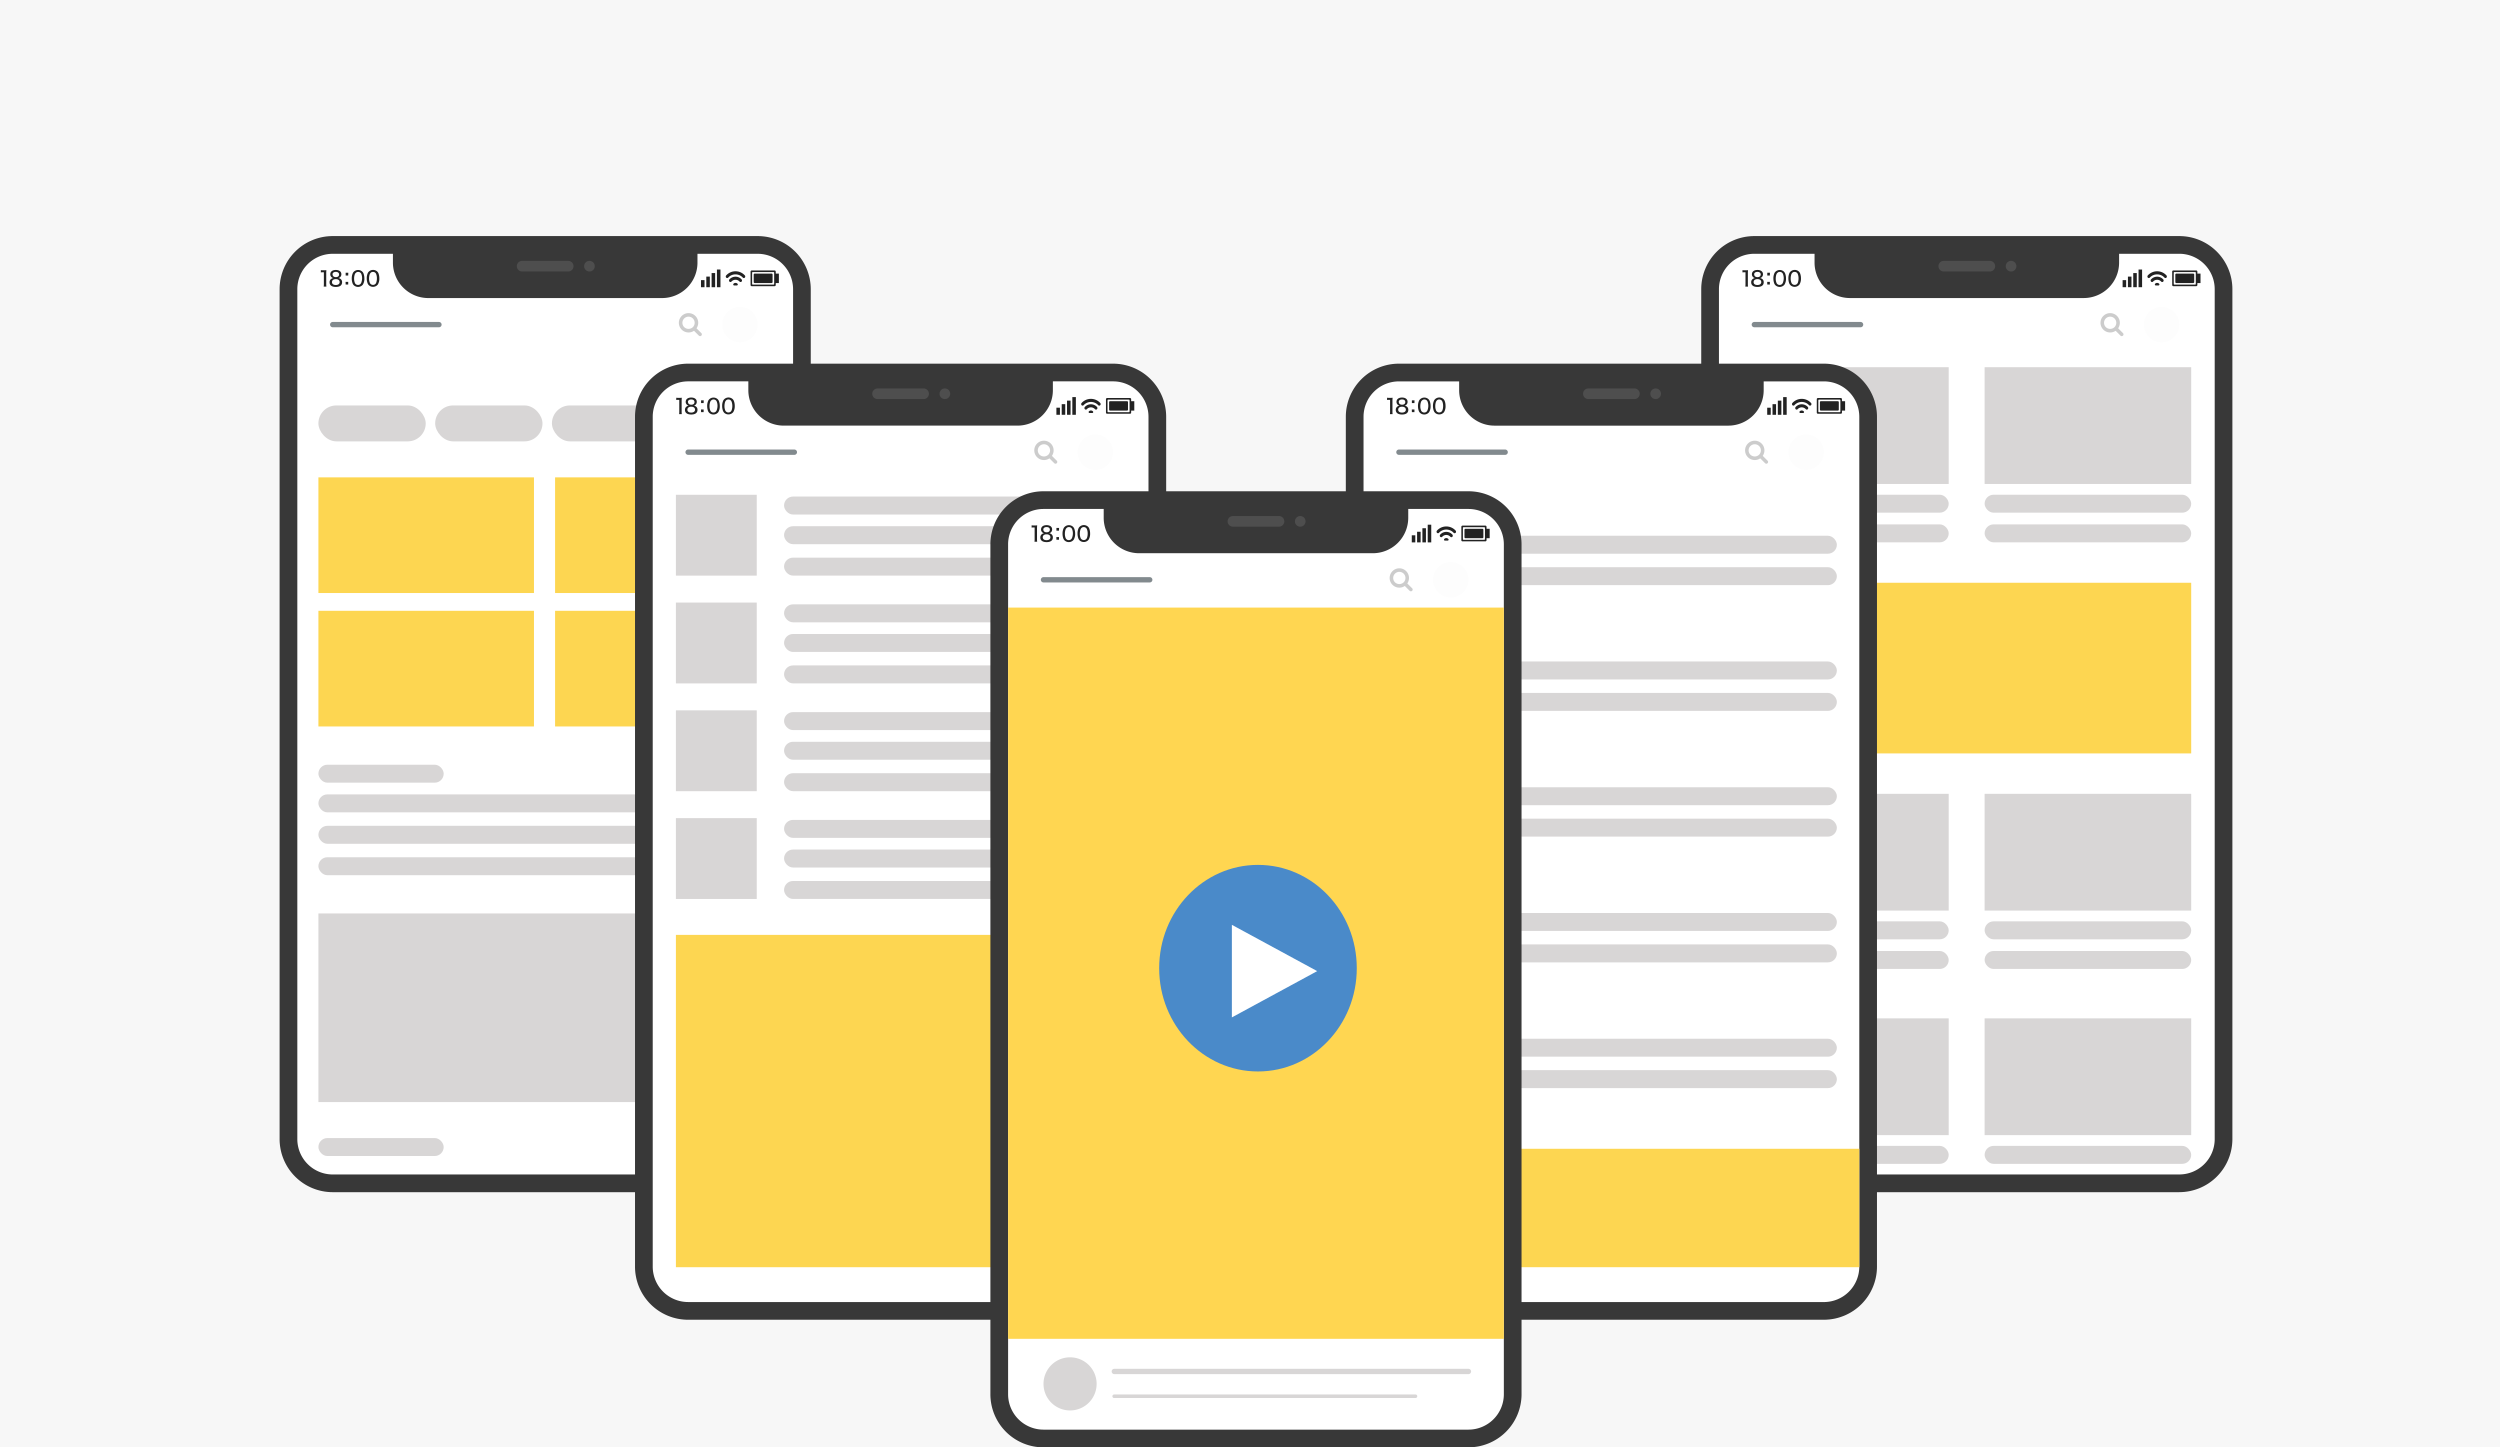 <svg xmlns="http://www.w3.org/2000/svg" width="152" height="88" viewBox="0 0 152 88">
  <g id="action_dsp-adnw-img" transform="translate(-485 -6340)">
    <rect id="長方形_620" data-name="長方形 620" width="152" height="88" transform="translate(485 6340)" fill="#f7f7f7"/>
    <g id="グループ_1413" data-name="グループ 1413" transform="translate(42 2324.503)">
      <g id="グループ_1374" data-name="グループ 1374" transform="translate(460 4029.851)">
        <g id="グループ_1368" data-name="グループ 1368" transform="translate(86.435 0)">
          <path id="パス_514" data-name="パス 514" d="M29.065,58.13H3.229A3.229,3.229,0,0,1,0,54.9V3.229A3.229,3.229,0,0,1,3.229,0H29.065a3.229,3.229,0,0,1,3.229,3.229V54.9a3.229,3.229,0,0,1-3.229,3.229" transform="translate(0 0)" fill="#383838"/>
          <path id="パス_515" data-name="パス 515" d="M138.737,14.323a.323.323,0,1,1-.323-.323.323.323,0,0,1,.323.323m-1.292,0h0a.323.323,0,0,0-.323-.323h-2.8a.323.323,0,1,0,0,.646h2.8a.323.323,0,0,0,.323-.323" transform="translate(-119.575 -12.493)" fill="#4e4e4e"/>
          <path id="パス_516" data-name="パス 516" d="M37.989,10h-3.66v.538a2.153,2.153,0,0,1-2.153,2.153H17.966a2.153,2.153,0,0,1-2.153-2.153V10h-3.66A2.153,2.153,0,0,0,10,12.153V63.824a2.153,2.153,0,0,0,2.153,2.153H37.989a2.153,2.153,0,0,0,2.153-2.153V12.153A2.153,2.153,0,0,0,37.989,10" transform="translate(-8.923 -8.924)" fill="#fff"/>
          <path id="パス_517" data-name="パス 517" d="M267.279,20.2h-1.028a.06.06,0,0,1-.06-.06v-.454a.06.06,0,0,1,.06-.06h1.028a.06.06,0,0,1,.06.06v.454a.06.06,0,0,1-.06.06m.443-.574V20.2h-.191v.12a.071.071,0,0,1-.071.071h-1.389a.071.071,0,0,1-.071-.071v-.815a.071.071,0,0,1,.071-.071h1.389a.071.071,0,0,1,.071.071v.12Zm-.287.629v-.683a.041.041,0,0,0-.041-.041h-1.258a.041.041,0,0,0-.041.041v.683a.041.041,0,0,0,.041.041h1.258a.041.041,0,0,0,.041-.041" transform="translate(-237.366 -17.345)" fill="#222"/>
          <path id="パス_518" data-name="パス 518" d="M252.715,20.641a.062.062,0,0,1,.012.064.055.055,0,0,1-.051.037h-.168a.055.055,0,0,1-.051-.037.062.062,0,0,1,.012-.064.169.169,0,0,1,.246,0m.444-.508a.763.763,0,0,0-1.134,0,.1.1,0,0,0,0,.132.083.083,0,0,0,.123,0,.6.6,0,0,1,.888,0,.083.083,0,0,0,.123,0,.1.1,0,0,0,0-.132m-.567.077a.5.5,0,0,0-.37.165.1.1,0,0,0,0,.132.084.084,0,0,0,.123,0,.332.332,0,0,1,.494,0,.083.083,0,0,0,.123,0,.1.1,0,0,0,0-.132.5.5,0,0,0-.37-.165" transform="translate(-224.873 -17.741)" fill="#222"/>
          <path id="パス_519" data-name="パス 519" d="M238.215,19.957H238v-.431h.215Zm.323-.646h-.215v.646h.215Zm.323-.215h-.215v.861h.215Zm.323-.215h-.215v1.076h.215Z" transform="translate(-212.38 -16.849)" fill="#222"/>
          <path id="パス_520" data-name="パス 520" d="M23.292,19.1a.6.6,0,0,0,.118.008h.1a.819.819,0,0,0,.119-.006,1.99,1.99,0,0,0-.01.211v.63a.969.969,0,0,0,.01.157h-.164a.971.971,0,0,0,.01-.157v-.713h-.063a.985.985,0,0,0-.122.008Zm1.2.538a.237.237,0,0,1,.091.2c0,.183-.136.284-.379.284s-.383-.1-.383-.283a.239.239,0,0,1,.108-.209.273.273,0,0,1,.12-.048.229.229,0,0,1-.115-.062.234.234,0,0,1-.069-.166c0-.162.13-.264.336-.264s.337.1.337.257a.228.228,0,0,1-.181.235.253.253,0,0,1,.134.058m-.523.188c0,.112.085.176.231.176s.235-.065.235-.176-.088-.181-.232-.181-.233.068-.233.181m.037-.467c0,.1.075.164.2.164s.194-.061.194-.162-.076-.157-.2-.157-.2.061-.2.156m.956.065H24.8V19.26h.161Zm-.161.388h.161v.161H24.8Zm.505.209a.342.342,0,0,1-.08-.123.852.852,0,0,1-.049-.293.76.76,0,0,1,.075-.348.371.371,0,0,1,.562-.071.328.328,0,0,1,.08.123.852.852,0,0,1,.05.294.671.671,0,0,1-.091.372.373.373,0,0,1-.545.046m.1-.746a.251.251,0,0,0-.054.1.779.779,0,0,0-.034.237.649.649,0,0,0,.057.285.2.2,0,0,0,.181.1.2.2,0,0,0,.146-.056.249.249,0,0,0,.058-.1A.779.779,0,0,0,25.8,19.6a.7.7,0,0,0-.052-.278.2.2,0,0,0-.188-.114.181.181,0,0,0-.148.065m.8.746a.342.342,0,0,1-.08-.123.849.849,0,0,1-.05-.293.759.759,0,0,1,.075-.348.371.371,0,0,1,.562-.071.329.329,0,0,1,.08.123.854.854,0,0,1,.049.294.672.672,0,0,1-.091.372.373.373,0,0,1-.545.046m.1-.746a.25.25,0,0,0-.055.1.783.783,0,0,0-.034.237.651.651,0,0,0,.057.285.214.214,0,0,0,.327.047.25.25,0,0,0,.058-.1A.779.779,0,0,0,26.7,19.6a.7.7,0,0,0-.052-.278.2.2,0,0,0-.188-.114.181.181,0,0,0-.148.065" transform="translate(-20.784 -17.03)" fill="#222"/>
          <rect id="長方形_278" data-name="長方形 278" width="30.581" transform="translate(0.847 29.815)" fill="#eee"/>
          <path id="パス_530" data-name="パス 530" d="M252.153,41.076A1.076,1.076,0,1,1,251.077,40a1.076,1.076,0,0,1,1.076,1.076" transform="translate(-223.088 -35.694)" fill="#fdfdfd"/>
          <path id="パス_531" data-name="パス 531" d="M226.641,45.321a.481.481,0,1,1,.68,0,.481.481,0,0,1-.68,0m.7.023.34.34" transform="translate(-202.118 -39.709)" fill="#fff"/>
          <path id="パス_532" data-name="パス 532" d="M226.795,44.9a.107.107,0,0,1-.076-.032l-.294-.294a.588.588,0,1,1,.152-.152l.294.294a.108.108,0,0,1-.076.184m-.967-.547a.382.382,0,0,0,.528,0,.373.373,0,1,0-.528,0" transform="translate(-201.229 -38.817)" fill="#ccc"/>
          <path id="パス_533" data-name="パス 533" d="M35.12,48.823H28.661a.161.161,0,1,1,0-.323H35.12a.161.161,0,1,1,0,.323" transform="translate(-25.432 -43.279)" fill="#828a8e"/>
          <rect id="長方形_290" data-name="長方形 290" width="27.496" height="42.675" transform="translate(2.359 8.161)" fill="none"/>
          <rect id="長方形_294" data-name="長方形 294" width="27.304" height="10.376" transform="translate(2.486 21.078)" fill="#fdd651"/>
          <rect id="長方形_292" data-name="長方形 292" width="12.56" height="1.092" rx="0.546" transform="translate(2.486 15.725)" fill="#d8d6d6"/>
          <rect id="長方形_931" data-name="長方形 931" width="12.56" height="1.092" rx="0.546" transform="translate(2.486 17.528)" fill="#d8d6d6"/>
          <rect id="長方形_929" data-name="長方形 929" width="12.56" height="7.099" transform="translate(2.486 7.972)" fill="#d8d6d6"/>
          <rect id="長方形_934" data-name="長方形 934" width="12.56" height="1.092" rx="0.546" transform="translate(17.23 15.725)" fill="#d8d6d6"/>
          <rect id="長方形_933" data-name="長方形 933" width="12.56" height="1.092" rx="0.546" transform="translate(17.23 17.528)" fill="#d8d6d6"/>
          <rect id="長方形_932" data-name="長方形 932" width="12.56" height="7.099" transform="translate(17.23 7.972)" fill="#d8d6d6"/>
          <g id="グループ_1363" data-name="グループ 1363" transform="translate(2.486 33.911)">
            <rect id="長方形_292-2" data-name="長方形 292" width="12.56" height="1.092" rx="0.546" transform="translate(0 7.753)" fill="#d8d6d6"/>
            <rect id="長方形_931-2" data-name="長方形 931" width="12.56" height="1.092" rx="0.546" transform="translate(0 9.556)" fill="#d8d6d6"/>
            <rect id="長方形_929-2" data-name="長方形 929" width="12.56" height="7.099" transform="translate(0 0)" fill="#d8d6d6"/>
          </g>
          <g id="グループ_1362" data-name="グループ 1362" transform="translate(17.23 33.911)">
            <rect id="長方形_934-2" data-name="長方形 934" width="12.56" height="1.092" rx="0.546" transform="translate(0 7.753)" fill="#d8d6d6"/>
            <rect id="長方形_933-2" data-name="長方形 933" width="12.56" height="1.092" rx="0.546" transform="translate(0 9.556)" fill="#d8d6d6"/>
            <rect id="長方形_932-2" data-name="長方形 932" width="12.56" height="7.099" transform="translate(0 0)" fill="#d8d6d6"/>
          </g>
          <g id="グループ_1363-2" data-name="グループ 1363" transform="translate(2.486 47.563)">
            <rect id="長方形_292-3" data-name="長方形 292" width="12.56" height="1.092" rx="0.546" transform="translate(0 7.753)" fill="#d8d6d6"/>
            <rect id="長方形_929-3" data-name="長方形 929" width="12.56" height="7.099" transform="translate(0 0)" fill="#d8d6d6"/>
          </g>
          <g id="グループ_1362-2" data-name="グループ 1362" transform="translate(17.23 47.563)">
            <rect id="長方形_934-3" data-name="長方形 934" width="12.56" height="1.092" rx="0.546" transform="translate(0 7.753)" fill="#d8d6d6"/>
            <rect id="長方形_932-3" data-name="長方形 932" width="12.56" height="7.099" transform="translate(0 0)" fill="#d8d6d6"/>
          </g>
        </g>
        <g id="グループ_1370" data-name="グループ 1370" transform="translate(0 0)">
          <path id="パス_514-2" data-name="パス 514" d="M29.065,58.13H3.229A3.229,3.229,0,0,1,0,54.9V3.229A3.229,3.229,0,0,1,3.229,0H29.065a3.229,3.229,0,0,1,3.229,3.229V54.9a3.229,3.229,0,0,1-3.229,3.229" transform="translate(0)" fill="#383838"/>
          <path id="パス_515-2" data-name="パス 515" d="M138.737,14.323a.323.323,0,1,1-.323-.323.323.323,0,0,1,.323.323m-1.292,0h0a.323.323,0,0,0-.323-.323h-2.8a.323.323,0,1,0,0,.646h2.8a.323.323,0,0,0,.323-.323" transform="translate(-119.575 -12.493)" fill="#4e4e4e"/>
          <path id="パス_516-2" data-name="パス 516" d="M37.989,10h-3.66v.538a2.153,2.153,0,0,1-2.153,2.153H17.966a2.153,2.153,0,0,1-2.153-2.153V10h-3.66A2.153,2.153,0,0,0,10,12.153V63.824a2.153,2.153,0,0,0,2.153,2.153H37.989a2.153,2.153,0,0,0,2.153-2.153V12.153A2.153,2.153,0,0,0,37.989,10" transform="translate(-8.923 -8.923)" fill="#fff"/>
          <path id="パス_517-2" data-name="パス 517" d="M267.279,20.2h-1.028a.06.06,0,0,1-.06-.06v-.454a.06.06,0,0,1,.06-.06h1.028a.06.06,0,0,1,.06.06v.454a.06.06,0,0,1-.06.06m.443-.574V20.2h-.191v.12a.071.071,0,0,1-.071.071h-1.389a.071.071,0,0,1-.071-.071v-.815a.071.071,0,0,1,.071-.071h1.389a.071.071,0,0,1,.071.071v.12Zm-.287.629v-.683a.041.041,0,0,0-.041-.041h-1.258a.041.041,0,0,0-.041.041v.683a.041.041,0,0,0,.041.041h1.258a.041.041,0,0,0,.041-.041" transform="translate(-237.366 -17.345)" fill="#222"/>
          <path id="パス_518-2" data-name="パス 518" d="M252.715,20.641a.062.062,0,0,1,.012.064.055.055,0,0,1-.051.037h-.168a.055.055,0,0,1-.051-.037.062.062,0,0,1,.012-.064.169.169,0,0,1,.246,0m.444-.508a.763.763,0,0,0-1.134,0,.1.1,0,0,0,0,.132.083.083,0,0,0,.123,0,.6.6,0,0,1,.888,0,.083.083,0,0,0,.123,0,.1.1,0,0,0,0-.132m-.567.077a.5.5,0,0,0-.37.165.1.1,0,0,0,0,.132.084.084,0,0,0,.123,0,.332.332,0,0,1,.494,0,.083.083,0,0,0,.123,0,.1.1,0,0,0,0-.132.5.5,0,0,0-.37-.165" transform="translate(-224.873 -17.741)" fill="#222"/>
          <path id="パス_519-2" data-name="パス 519" d="M238.215,19.957H238v-.431h.215Zm.323-.646h-.215v.646h.215Zm.323-.215h-.215v.861h.215Zm.323-.215h-.215v1.076h.215Z" transform="translate(-212.38 -16.848)" fill="#222"/>
          <path id="パス_520-2" data-name="パス 520" d="M23.292,19.1a.6.6,0,0,0,.118.008h.1a.819.819,0,0,0,.119-.006,1.99,1.99,0,0,0-.01.211v.63a.969.969,0,0,0,.01.157h-.164a.971.971,0,0,0,.01-.157v-.713h-.063a.985.985,0,0,0-.122.008Zm1.2.538a.237.237,0,0,1,.091.2c0,.183-.136.284-.379.284s-.383-.1-.383-.283a.239.239,0,0,1,.108-.209.273.273,0,0,1,.12-.048.229.229,0,0,1-.115-.062.234.234,0,0,1-.069-.166c0-.162.13-.264.336-.264s.337.1.337.257a.228.228,0,0,1-.181.235.253.253,0,0,1,.134.058m-.523.188c0,.112.085.176.231.176s.235-.065.235-.176-.088-.181-.232-.181-.233.068-.233.181m.037-.467c0,.1.075.164.2.164s.194-.061.194-.162-.076-.157-.2-.157-.2.061-.2.156m.956.065H24.8V19.26h.161Zm-.161.388h.161v.161H24.8Zm.505.209a.342.342,0,0,1-.08-.123.852.852,0,0,1-.049-.293.76.76,0,0,1,.075-.348.371.371,0,0,1,.562-.071.328.328,0,0,1,.08.123.852.852,0,0,1,.05.294.671.671,0,0,1-.091.372.373.373,0,0,1-.545.046m.1-.746a.251.251,0,0,0-.054.1.779.779,0,0,0-.034.237.649.649,0,0,0,.057.285.2.2,0,0,0,.181.1.2.2,0,0,0,.146-.056.249.249,0,0,0,.058-.1A.779.779,0,0,0,25.8,19.6a.7.7,0,0,0-.052-.278.2.2,0,0,0-.188-.114.181.181,0,0,0-.148.065m.8.746a.342.342,0,0,1-.08-.123.849.849,0,0,1-.05-.293.759.759,0,0,1,.075-.348.371.371,0,0,1,.562-.071.329.329,0,0,1,.08.123.854.854,0,0,1,.049.294.672.672,0,0,1-.091.372.373.373,0,0,1-.545.046m.1-.746a.25.25,0,0,0-.055.1.783.783,0,0,0-.034.237.651.651,0,0,0,.057.285.214.214,0,0,0,.327.047.25.25,0,0,0,.058-.1A.779.779,0,0,0,26.7,19.6a.7.7,0,0,0-.052-.278.2.2,0,0,0-.188-.114.181.181,0,0,0-.148.065" transform="translate(-20.784 -17.03)" fill="#222"/>
          <rect id="長方形_278-2" data-name="長方形 278" width="30.581" transform="translate(0.847 29.815)" fill="#eee"/>
          <path id="パス_530-2" data-name="パス 530" d="M252.153,41.076A1.076,1.076,0,1,1,251.077,40a1.076,1.076,0,0,1,1.076,1.076" transform="translate(-223.088 -35.694)" fill="#fdfdfd"/>
          <path id="パス_531-2" data-name="パス 531" d="M226.641,45.321a.481.481,0,1,1,.68,0,.481.481,0,0,1-.68,0m.7.023.34.34" transform="translate(-202.118 -39.71)" fill="#fff"/>
          <path id="パス_532-2" data-name="パス 532" d="M226.795,44.9a.107.107,0,0,1-.076-.032l-.294-.294a.588.588,0,1,1,.152-.152l.294.294a.108.108,0,0,1-.076.184m-.967-.547a.382.382,0,0,0,.528,0,.373.373,0,1,0-.528,0" transform="translate(-201.229 -38.817)" fill="#ccc"/>
          <path id="パス_533-2" data-name="パス 533" d="M35.12,48.823H28.661a.161.161,0,1,1,0-.323H35.12a.161.161,0,1,1,0,.323" transform="translate(-25.432 -43.279)" fill="#828a8e"/>
          <g id="グループ_1369" data-name="グループ 1369" transform="translate(2.359 32.141)">
            <rect id="長方形_292-4" data-name="長方形 292" width="7.617" height="1.092" rx="0.546" fill="#d8d6d6"/>
            <rect id="長方形_930" data-name="長方形 930" width="27.496" height="1.092" rx="0.546" transform="translate(0 3.715)" fill="#d8d6d6"/>
            <rect id="長方形_936" data-name="長方形 936" width="27.496" height="1.092" rx="0.546" transform="translate(0 5.626)" fill="#d8d6d6"/>
            <rect id="長方形_931-3" data-name="長方形 931" width="27.496" height="1.092" rx="0.546" transform="translate(0 1.804)" fill="#d8d6d6"/>
          </g>
          <g id="グループ_1373" data-name="グループ 1373" transform="translate(2.359 54.84)">
            <rect id="長方形_292-5" data-name="長方形 292" width="7.617" height="1.092" rx="0.546" transform="translate(0 0)" fill="#d8d6d6"/>
          </g>
          <g id="グループ_1371" data-name="グループ 1371" transform="translate(2.359 14.67)">
            <rect id="長方形_939" data-name="長方形 939" width="13.106" height="7.032" transform="translate(0 0)" fill="#fdd651"/>
            <rect id="長方形_940" data-name="長方形 940" width="13.106" height="7.032" transform="translate(14.39 0)" fill="#fdd651"/>
          </g>
          <g id="グループ_1371-2" data-name="グループ 1371" transform="translate(2.359 22.783)">
            <rect id="長方形_939-2" data-name="長方形 939" width="13.106" height="7.032" transform="translate(0 0)" fill="#fdd651"/>
            <rect id="長方形_940-2" data-name="長方形 940" width="13.106" height="7.032" transform="translate(14.39 0)" fill="#fdd651"/>
          </g>
          <g id="グループ_1372" data-name="グループ 1372" transform="translate(2.359 10.297)">
            <rect id="長方形_941" data-name="長方形 941" width="6.525" height="2.184" rx="1.092" fill="#d8d6d6"/>
            <rect id="長方形_941-2" data-name="長方形 941" width="6.525" height="2.184" rx="1.092" transform="translate(7.099)" fill="#d8d6d6"/>
            <rect id="長方形_941-3" data-name="長方形 941" width="6.525" height="2.184" rx="1.092" transform="translate(14.198)" fill="#d8d6d6"/>
            <rect id="長方形_941-4" data-name="長方形 941" width="6.525" height="2.184" rx="1.092" transform="translate(21.297)" fill="#d8d6d6"/>
          </g>
          <rect id="長方形_942" data-name="長方形 942" width="27.496" height="11.468" transform="translate(2.359 41.184)" fill="#d8d6d6"/>
        </g>
        <g id="グループ_1366" data-name="グループ 1366" transform="translate(21.609 7.757)">
          <path id="パス_514-3" data-name="パス 514" d="M29.065,58.13H3.229A3.229,3.229,0,0,1,0,54.9V3.229A3.229,3.229,0,0,1,3.229,0H29.065a3.229,3.229,0,0,1,3.229,3.229V54.9a3.229,3.229,0,0,1-3.229,3.229" transform="translate(0 0)" fill="#383838"/>
          <path id="パス_515-3" data-name="パス 515" d="M138.737,14.323a.323.323,0,1,1-.323-.323.323.323,0,0,1,.323.323m-1.292,0h0a.323.323,0,0,0-.323-.323h-2.8a.323.323,0,1,0,0,.646h2.8a.323.323,0,0,0,.323-.323" transform="translate(-119.575 -12.493)" fill="#4e4e4e"/>
          <path id="パス_516-3" data-name="パス 516" d="M37.989,10h-3.66v.538a2.153,2.153,0,0,1-2.153,2.153H17.966a2.153,2.153,0,0,1-2.153-2.153V10h-3.66A2.153,2.153,0,0,0,10,12.153V63.824a2.153,2.153,0,0,0,2.153,2.153H37.989a2.153,2.153,0,0,0,2.153-2.153V12.153A2.153,2.153,0,0,0,37.989,10" transform="translate(-8.923 -8.924)" fill="#fff"/>
          <path id="パス_517-3" data-name="パス 517" d="M267.279,20.2h-1.028a.06.06,0,0,1-.06-.06v-.454a.06.06,0,0,1,.06-.06h1.028a.06.06,0,0,1,.06.06v.454a.06.06,0,0,1-.06.06m.443-.574V20.2h-.191v.12a.071.071,0,0,1-.071.071h-1.389a.071.071,0,0,1-.071-.071v-.815a.071.071,0,0,1,.071-.071h1.389a.071.071,0,0,1,.071.071v.12Zm-.287.629v-.683a.041.041,0,0,0-.041-.041h-1.258a.041.041,0,0,0-.041.041v.683a.041.041,0,0,0,.041.041h1.258a.041.041,0,0,0,.041-.041" transform="translate(-237.366 -17.345)" fill="#222"/>
          <path id="パス_518-3" data-name="パス 518" d="M252.715,20.641a.062.062,0,0,1,.012.064.055.055,0,0,1-.051.037h-.168a.055.055,0,0,1-.051-.037.062.062,0,0,1,.012-.064.169.169,0,0,1,.246,0m.444-.508a.763.763,0,0,0-1.134,0,.1.1,0,0,0,0,.132.083.083,0,0,0,.123,0,.6.6,0,0,1,.888,0,.083.083,0,0,0,.123,0,.1.1,0,0,0,0-.132m-.567.077a.5.5,0,0,0-.37.165.1.1,0,0,0,0,.132.084.084,0,0,0,.123,0,.332.332,0,0,1,.494,0,.083.083,0,0,0,.123,0,.1.1,0,0,0,0-.132.5.5,0,0,0-.37-.165" transform="translate(-224.873 -17.741)" fill="#222"/>
          <path id="パス_519-3" data-name="パス 519" d="M238.215,19.957H238v-.431h.215Zm.323-.646h-.215v.646h.215Zm.323-.215h-.215v.861h.215Zm.323-.215h-.215v1.076h.215Z" transform="translate(-212.38 -16.849)" fill="#222"/>
          <path id="パス_520-3" data-name="パス 520" d="M23.292,19.1a.6.6,0,0,0,.118.008h.1a.819.819,0,0,0,.119-.006,1.99,1.99,0,0,0-.01.211v.63a.969.969,0,0,0,.01.157h-.164a.971.971,0,0,0,.01-.157v-.713h-.063a.985.985,0,0,0-.122.008Zm1.2.538a.237.237,0,0,1,.091.2c0,.183-.136.284-.379.284s-.383-.1-.383-.283a.239.239,0,0,1,.108-.209.273.273,0,0,1,.12-.048.229.229,0,0,1-.115-.062.234.234,0,0,1-.069-.166c0-.162.13-.264.336-.264s.337.1.337.257a.228.228,0,0,1-.181.235.253.253,0,0,1,.134.058m-.523.188c0,.112.085.176.231.176s.235-.065.235-.176-.088-.181-.232-.181-.233.068-.233.181m.037-.467c0,.1.075.164.2.164s.194-.061.194-.162-.076-.157-.2-.157-.2.061-.2.156m.956.065H24.8V19.26h.161Zm-.161.388h.161v.161H24.8Zm.505.209a.342.342,0,0,1-.08-.123.852.852,0,0,1-.049-.293.76.76,0,0,1,.075-.348.371.371,0,0,1,.562-.071.328.328,0,0,1,.08.123.852.852,0,0,1,.05.294.671.671,0,0,1-.091.372.373.373,0,0,1-.545.046m.1-.746a.251.251,0,0,0-.054.1.779.779,0,0,0-.034.237.649.649,0,0,0,.057.285.2.2,0,0,0,.181.1.2.2,0,0,0,.146-.056.249.249,0,0,0,.058-.1A.779.779,0,0,0,25.8,19.6a.7.7,0,0,0-.052-.278.2.2,0,0,0-.188-.114.181.181,0,0,0-.148.065m.8.746a.342.342,0,0,1-.08-.123.849.849,0,0,1-.05-.293.759.759,0,0,1,.075-.348.371.371,0,0,1,.562-.071.329.329,0,0,1,.08.123.854.854,0,0,1,.049.294.672.672,0,0,1-.091.372.373.373,0,0,1-.545.046m.1-.746a.25.25,0,0,0-.055.1.783.783,0,0,0-.034.237.651.651,0,0,0,.057.285.214.214,0,0,0,.327.047.25.25,0,0,0,.058-.1A.779.779,0,0,0,26.7,19.6a.7.7,0,0,0-.052-.278.2.2,0,0,0-.188-.114.181.181,0,0,0-.148.065" transform="translate(-20.784 -17.03)" fill="#222"/>
          <rect id="長方形_278-3" data-name="長方形 278" width="30.581" transform="translate(0.847 29.815)" fill="#eee"/>
          <path id="パス_530-3" data-name="パス 530" d="M252.153,41.076A1.076,1.076,0,1,1,251.077,40a1.076,1.076,0,0,1,1.076,1.076" transform="translate(-223.088 -35.694)" fill="#fdfdfd"/>
          <path id="パス_531-3" data-name="パス 531" d="M226.641,45.321a.481.481,0,1,1,.68,0,.481.481,0,0,1-.68,0m.7.023.34.34" transform="translate(-202.118 -39.709)" fill="#fff"/>
          <path id="パス_532-3" data-name="パス 532" d="M226.795,44.9a.107.107,0,0,1-.076-.032l-.294-.294a.588.588,0,1,1,.152-.152l.294.294a.108.108,0,0,1-.076.184m-.967-.547a.382.382,0,0,0,.528,0,.373.373,0,1,0-.528,0" transform="translate(-201.229 -38.817)" fill="#ccc"/>
          <path id="パス_533-3" data-name="パス 533" d="M35.12,48.823H28.661a.161.161,0,1,1,0-.323H35.12a.161.161,0,1,1,0,.323" transform="translate(-25.432 -43.279)" fill="#828a8e"/>
          <rect id="長方形_290-2" data-name="長方形 290" width="27.496" height="42.675" transform="translate(2.359 8.161)" fill="none"/>
          <rect id="長方形_294-2" data-name="長方形 294" width="27.304" height="20.205" transform="translate(2.486 34.73)" fill="#fdd651"/>
          <rect id="長方形_292-6" data-name="長方形 292" width="20.723" height="1.092" rx="0.546" transform="translate(9.061 8.08)" fill="#d8d6d6"/>
          <rect id="長方形_930-2" data-name="長方形 930" width="20.723" height="1.092" rx="0.546" transform="translate(9.061 11.794)" fill="#d8d6d6"/>
          <rect id="長方形_931-4" data-name="長方形 931" width="20.723" height="1.092" rx="0.546" transform="translate(9.061 9.883)" fill="#d8d6d6"/>
          <rect id="長方形_929-4" data-name="長方形 929" width="4.915" height="4.915" transform="translate(2.486 7.972)" fill="#d8d6d6"/>
          <rect id="長方形_292-7" data-name="長方形 292" width="20.723" height="1.092" rx="0.546" transform="translate(9.061 14.633)" fill="#d8d6d6"/>
          <rect id="長方形_930-3" data-name="長方形 930" width="20.723" height="1.092" rx="0.546" transform="translate(9.061 18.347)" fill="#d8d6d6"/>
          <rect id="長方形_931-5" data-name="長方形 931" width="20.723" height="1.092" rx="0.546" transform="translate(9.061 16.436)" fill="#d8d6d6"/>
          <rect id="長方形_929-5" data-name="長方形 929" width="4.915" height="4.915" transform="translate(2.486 14.525)" fill="#d8d6d6"/>
          <rect id="長方形_292-8" data-name="長方形 292" width="20.723" height="1.092" rx="0.546" transform="translate(9.061 21.186)" fill="#d8d6d6"/>
          <rect id="長方形_930-4" data-name="長方形 930" width="20.723" height="1.092" rx="0.546" transform="translate(9.061 24.9)" fill="#d8d6d6"/>
          <rect id="長方形_931-6" data-name="長方形 931" width="20.723" height="1.092" rx="0.546" transform="translate(9.061 22.989)" fill="#d8d6d6"/>
          <rect id="長方形_929-6" data-name="長方形 929" width="4.915" height="4.915" transform="translate(2.486 21.078)" fill="#d8d6d6"/>
          <rect id="長方形_292-9" data-name="長方形 292" width="20.723" height="1.092" rx="0.546" transform="translate(9.061 27.739)" fill="#d8d6d6"/>
          <rect id="長方形_930-5" data-name="長方形 930" width="20.723" height="1.092" rx="0.546" transform="translate(9.061 31.453)" fill="#d8d6d6"/>
          <rect id="長方形_931-7" data-name="長方形 931" width="20.723" height="1.092" rx="0.546" transform="translate(9.061 29.542)" fill="#d8d6d6"/>
          <rect id="長方形_929-7" data-name="長方形 929" width="4.915" height="4.915" transform="translate(2.486 27.631)" fill="#d8d6d6"/>
        </g>
        <g id="グループ_395" data-name="グループ 395" transform="translate(64.826 7.757)">
          <path id="パス_514-4" data-name="パス 514" d="M29.065,58.13H3.229A3.229,3.229,0,0,1,0,54.9V3.229A3.229,3.229,0,0,1,3.229,0H29.065a3.229,3.229,0,0,1,3.229,3.229V54.9a3.229,3.229,0,0,1-3.229,3.229" transform="translate(0 0)" fill="#383838"/>
          <path id="パス_515-4" data-name="パス 515" d="M138.737,14.323a.323.323,0,1,1-.323-.323.323.323,0,0,1,.323.323m-1.292,0h0a.323.323,0,0,0-.323-.323h-2.8a.323.323,0,1,0,0,.646h2.8a.323.323,0,0,0,.323-.323" transform="translate(-119.575 -12.493)" fill="#4e4e4e"/>
          <path id="パス_516-4" data-name="パス 516" d="M37.989,10h-3.66v.538a2.153,2.153,0,0,1-2.153,2.153H17.966a2.153,2.153,0,0,1-2.153-2.153V10h-3.66A2.153,2.153,0,0,0,10,12.153V63.824a2.153,2.153,0,0,0,2.153,2.153H37.989a2.153,2.153,0,0,0,2.153-2.153V12.153A2.153,2.153,0,0,0,37.989,10" transform="translate(-8.923 -8.923)" fill="#fff"/>
          <path id="パス_517-4" data-name="パス 517" d="M267.279,20.2h-1.028a.06.06,0,0,1-.06-.06v-.454a.06.06,0,0,1,.06-.06h1.028a.06.06,0,0,1,.06.06v.454a.06.06,0,0,1-.06.06m.443-.574V20.2h-.191v.12a.071.071,0,0,1-.071.071h-1.389a.071.071,0,0,1-.071-.071v-.815a.071.071,0,0,1,.071-.071h1.389a.071.071,0,0,1,.071.071v.12Zm-.287.629v-.683a.041.041,0,0,0-.041-.041h-1.258a.041.041,0,0,0-.041.041v.683a.041.041,0,0,0,.041.041h1.258a.041.041,0,0,0,.041-.041" transform="translate(-237.366 -17.345)" fill="#222"/>
          <path id="パス_518-4" data-name="パス 518" d="M252.715,20.641a.062.062,0,0,1,.012.064.055.055,0,0,1-.051.037h-.168a.055.055,0,0,1-.051-.037.062.062,0,0,1,.012-.064.169.169,0,0,1,.246,0m.444-.508a.763.763,0,0,0-1.134,0,.1.1,0,0,0,0,.132.083.083,0,0,0,.123,0,.6.6,0,0,1,.888,0,.083.083,0,0,0,.123,0,.1.1,0,0,0,0-.132m-.567.077a.5.5,0,0,0-.37.165.1.1,0,0,0,0,.132.084.084,0,0,0,.123,0,.332.332,0,0,1,.494,0,.083.083,0,0,0,.123,0,.1.1,0,0,0,0-.132.5.5,0,0,0-.37-.165" transform="translate(-224.873 -17.741)" fill="#222"/>
          <path id="パス_519-4" data-name="パス 519" d="M238.215,19.957H238v-.431h.215Zm.323-.646h-.215v.646h.215Zm.323-.215h-.215v.861h.215Zm.323-.215h-.215v1.076h.215Z" transform="translate(-212.38 -16.848)" fill="#222"/>
          <path id="パス_520-4" data-name="パス 520" d="M23.292,19.1a.6.6,0,0,0,.118.008h.1a.819.819,0,0,0,.119-.006,1.99,1.99,0,0,0-.01.211v.63a.969.969,0,0,0,.01.157h-.164a.971.971,0,0,0,.01-.157v-.713h-.063a.985.985,0,0,0-.122.008Zm1.2.538a.237.237,0,0,1,.091.2c0,.183-.136.284-.379.284s-.383-.1-.383-.283a.239.239,0,0,1,.108-.209.273.273,0,0,1,.12-.048.229.229,0,0,1-.115-.062.234.234,0,0,1-.069-.166c0-.162.13-.264.336-.264s.337.1.337.257a.228.228,0,0,1-.181.235.253.253,0,0,1,.134.058m-.523.188c0,.112.085.176.231.176s.235-.065.235-.176-.088-.181-.232-.181-.233.068-.233.181m.037-.467c0,.1.075.164.2.164s.194-.061.194-.162-.076-.157-.2-.157-.2.061-.2.156m.956.065H24.8V19.26h.161Zm-.161.388h.161v.161H24.8Zm.505.209a.342.342,0,0,1-.08-.123.852.852,0,0,1-.049-.293.76.76,0,0,1,.075-.348.371.371,0,0,1,.562-.071.328.328,0,0,1,.08.123.852.852,0,0,1,.05.294.671.671,0,0,1-.091.372.373.373,0,0,1-.545.046m.1-.746a.251.251,0,0,0-.054.1.779.779,0,0,0-.034.237.649.649,0,0,0,.057.285.2.2,0,0,0,.181.1.2.2,0,0,0,.146-.056.249.249,0,0,0,.058-.1A.779.779,0,0,0,25.8,19.6a.7.7,0,0,0-.052-.278.2.2,0,0,0-.188-.114.181.181,0,0,0-.148.065m.8.746a.342.342,0,0,1-.08-.123.849.849,0,0,1-.05-.293.759.759,0,0,1,.075-.348.371.371,0,0,1,.562-.071.329.329,0,0,1,.08.123.854.854,0,0,1,.049.294.672.672,0,0,1-.091.372.373.373,0,0,1-.545.046m.1-.746a.25.25,0,0,0-.055.1.783.783,0,0,0-.034.237.651.651,0,0,0,.057.285.214.214,0,0,0,.327.047.25.25,0,0,0,.058-.1A.779.779,0,0,0,26.7,19.6a.7.7,0,0,0-.052-.278.2.2,0,0,0-.188-.114.181.181,0,0,0-.148.065" transform="translate(-20.784 -17.03)" fill="#222"/>
          <rect id="長方形_278-4" data-name="長方形 278" width="30.581" transform="translate(0.847 29.815)" fill="#eee"/>
          <path id="パス_530-4" data-name="パス 530" d="M252.153,41.076A1.076,1.076,0,1,1,251.077,40a1.076,1.076,0,0,1,1.076,1.076" transform="translate(-223.088 -35.694)" fill="#fdfdfd"/>
          <path id="パス_531-4" data-name="パス 531" d="M226.641,45.321a.481.481,0,1,1,.68,0,.481.481,0,0,1-.68,0m.7.023.34.34" transform="translate(-202.118 -39.71)" fill="#fff"/>
          <path id="パス_532-4" data-name="パス 532" d="M226.795,44.9a.107.107,0,0,1-.076-.032l-.294-.294a.588.588,0,1,1,.152-.152l.294.294a.108.108,0,0,1-.076.184m-.967-.547a.382.382,0,0,0,.528,0,.373.373,0,1,0-.528,0" transform="translate(-201.229 -38.817)" fill="#ccc"/>
          <path id="パス_533-4" data-name="パス 533" d="M35.12,48.823H28.661a.161.161,0,1,1,0-.323H35.12a.161.161,0,1,1,0,.323" transform="translate(-25.432 -43.279)" fill="#828a8e"/>
          <g id="グループ_1369-2" data-name="グループ 1369" transform="translate(2.359 8.659)">
            <rect id="長方形_292-10" data-name="長方形 292" width="7.617" height="1.092" rx="0.546" transform="translate(0 0)" fill="#d8d6d6"/>
            <rect id="長方形_930-6" data-name="長方形 930" width="27.496" height="1.092" rx="0.546" transform="translate(0 3.715)" fill="#d8d6d6"/>
            <rect id="長方形_931-8" data-name="長方形 931" width="27.496" height="1.092" rx="0.546" transform="translate(0 1.804)" fill="#d8d6d6"/>
          </g>
          <g id="グループ_1369-3" data-name="グループ 1369" transform="translate(2.359 16.304)">
            <rect id="長方形_292-11" data-name="長方形 292" width="7.617" height="1.092" rx="0.546" fill="#d8d6d6"/>
            <rect id="長方形_930-7" data-name="長方形 930" width="27.496" height="1.092" rx="0.546" transform="translate(0 3.715)" fill="#d8d6d6"/>
            <rect id="長方形_931-9" data-name="長方形 931" width="27.496" height="1.092" rx="0.546" transform="translate(0 1.804)" fill="#d8d6d6"/>
          </g>
          <g id="グループ_1369-4" data-name="グループ 1369" transform="translate(2.359 23.949)">
            <rect id="長方形_292-12" data-name="長方形 292" width="7.617" height="1.092" rx="0.546" fill="#d8d6d6"/>
            <rect id="長方形_930-8" data-name="長方形 930" width="27.496" height="1.092" rx="0.546" transform="translate(0 3.715)" fill="#d8d6d6"/>
            <rect id="長方形_931-10" data-name="長方形 931" width="27.496" height="1.092" rx="0.546" transform="translate(0 1.804)" fill="#d8d6d6"/>
          </g>
          <g id="グループ_1369-5" data-name="グループ 1369" transform="translate(2.359 31.594)">
            <rect id="長方形_292-13" data-name="長方形 292" width="7.617" height="1.092" rx="0.546" fill="#d8d6d6"/>
            <rect id="長方形_930-9" data-name="長方形 930" width="27.496" height="1.092" rx="0.546" transform="translate(0 3.715)" fill="#d8d6d6"/>
            <rect id="長方形_931-11" data-name="長方形 931" width="27.496" height="1.092" rx="0.546" transform="translate(0 1.804)" fill="#d8d6d6"/>
          </g>
          <g id="グループ_1369-6" data-name="グループ 1369" transform="translate(2.359 39.24)">
            <rect id="長方形_292-14" data-name="長方形 292" width="7.617" height="1.092" rx="0.546" fill="#d8d6d6"/>
            <rect id="長方形_930-10" data-name="長方形 930" width="27.496" height="1.092" rx="0.546" transform="translate(0 3.715)" fill="#d8d6d6"/>
            <rect id="長方形_931-12" data-name="長方形 931" width="27.496" height="1.092" rx="0.546" transform="translate(0 1.804)" fill="#d8d6d6"/>
          </g>
          <g id="グループ_1369-7" data-name="グループ 1369" transform="translate(2.359 46.885)">
            <rect id="長方形_292-15" data-name="長方形 292" width="7.617" height="1.092" rx="0.546" transform="translate(0 0)" fill="#d8d6d6"/>
            <rect id="長方形_930-11" data-name="長方形 930" width="27.496" height="1.092" rx="0.546" transform="translate(0 3.715)" fill="#d8d6d6"/>
            <rect id="長方形_931-13" data-name="長方形 931" width="27.496" height="1.092" rx="0.546" transform="translate(0 1.804)" fill="#d8d6d6"/>
          </g>
          <rect id="長方形_935" data-name="長方形 935" width="30.142" height="7.2" transform="translate(1.077 47.735)" fill="#fdd651"/>
        </g>
        <g id="グループ_1367" data-name="グループ 1367" transform="translate(43.216 15.515)">
          <path id="パス_514-5" data-name="パス 514" d="M29.065,58.13H3.229A3.229,3.229,0,0,1,0,54.9V3.229A3.229,3.229,0,0,1,3.229,0H29.065a3.229,3.229,0,0,1,3.229,3.229V54.9a3.229,3.229,0,0,1-3.229,3.229" fill="#383838"/>
          <path id="パス_515-5" data-name="パス 515" d="M138.737,14.323a.323.323,0,1,1-.323-.323.323.323,0,0,1,.323.323m-1.292,0h0a.323.323,0,0,0-.323-.323h-2.8a.323.323,0,1,0,0,.646h2.8a.323.323,0,0,0,.323-.323" transform="translate(-119.575 -12.493)" fill="#4e4e4e"/>
          <path id="パス_516-5" data-name="パス 516" d="M37.989,10h-3.66v.538a2.153,2.153,0,0,1-2.153,2.153H17.966a2.153,2.153,0,0,1-2.153-2.153V10h-3.66A2.153,2.153,0,0,0,10,12.153V63.824a2.153,2.153,0,0,0,2.153,2.153H37.989a2.153,2.153,0,0,0,2.153-2.153V12.153A2.153,2.153,0,0,0,37.989,10" transform="translate(-8.924 -8.924)" fill="#fff"/>
          <path id="パス_517-5" data-name="パス 517" d="M267.279,20.2h-1.028a.06.06,0,0,1-.06-.06v-.454a.06.06,0,0,1,.06-.06h1.028a.06.06,0,0,1,.06.06v.454a.06.06,0,0,1-.06.06m.443-.574V20.2h-.191v.12a.071.071,0,0,1-.071.071h-1.389a.071.071,0,0,1-.071-.071v-.815a.071.071,0,0,1,.071-.071h1.389a.071.071,0,0,1,.071.071v.12Zm-.287.629v-.683a.041.041,0,0,0-.041-.041h-1.258a.041.041,0,0,0-.041.041v.683a.041.041,0,0,0,.041.041h1.258a.041.041,0,0,0,.041-.041" transform="translate(-237.366 -17.345)" fill="#222"/>
          <path id="パス_518-5" data-name="パス 518" d="M252.715,20.641a.062.062,0,0,1,.012.064.055.055,0,0,1-.051.037h-.168a.055.055,0,0,1-.051-.037.062.062,0,0,1,.012-.064.169.169,0,0,1,.246,0m.444-.508a.763.763,0,0,0-1.134,0,.1.1,0,0,0,0,.132.083.083,0,0,0,.123,0,.6.6,0,0,1,.888,0,.083.083,0,0,0,.123,0,.1.1,0,0,0,0-.132m-.567.077a.5.5,0,0,0-.37.165.1.1,0,0,0,0,.132.084.084,0,0,0,.123,0,.332.332,0,0,1,.494,0,.083.083,0,0,0,.123,0,.1.1,0,0,0,0-.132.5.5,0,0,0-.37-.165" transform="translate(-224.873 -17.741)" fill="#222"/>
          <path id="パス_519-5" data-name="パス 519" d="M238.215,19.957H238v-.431h.215Zm.323-.646h-.215v.646h.215Zm.323-.215h-.215v.861h.215Zm.323-.215h-.215v1.076h.215Z" transform="translate(-212.38 -16.849)" fill="#222"/>
          <path id="パス_520-5" data-name="パス 520" d="M23.292,19.1a.6.6,0,0,0,.118.008h.1a.819.819,0,0,0,.119-.006,1.99,1.99,0,0,0-.01.211v.63a.969.969,0,0,0,.01.157h-.164a.971.971,0,0,0,.01-.157v-.713h-.063a.985.985,0,0,0-.122.008Zm1.2.538a.237.237,0,0,1,.091.2c0,.183-.136.284-.379.284s-.383-.1-.383-.283a.239.239,0,0,1,.108-.209.273.273,0,0,1,.12-.048.229.229,0,0,1-.115-.062.234.234,0,0,1-.069-.166c0-.162.13-.264.336-.264s.337.1.337.257a.228.228,0,0,1-.181.235.253.253,0,0,1,.134.058m-.523.188c0,.112.085.176.231.176s.235-.065.235-.176-.088-.181-.232-.181-.233.068-.233.181m.037-.467c0,.1.075.164.2.164s.194-.061.194-.162-.076-.157-.2-.157-.2.061-.2.156m.956.065H24.8V19.26h.161Zm-.161.388h.161v.161H24.8Zm.505.209a.342.342,0,0,1-.08-.123.852.852,0,0,1-.049-.293.76.76,0,0,1,.075-.348.371.371,0,0,1,.562-.071.328.328,0,0,1,.08.123.852.852,0,0,1,.05.294.671.671,0,0,1-.091.372.373.373,0,0,1-.545.046m.1-.746a.251.251,0,0,0-.054.1.779.779,0,0,0-.034.237.649.649,0,0,0,.057.285.2.2,0,0,0,.181.1.2.2,0,0,0,.146-.056.249.249,0,0,0,.058-.1A.779.779,0,0,0,25.8,19.6a.7.7,0,0,0-.052-.278.2.2,0,0,0-.188-.114.181.181,0,0,0-.148.065m.8.746a.342.342,0,0,1-.08-.123.849.849,0,0,1-.05-.293.759.759,0,0,1,.075-.348.371.371,0,0,1,.562-.071.329.329,0,0,1,.08.123.854.854,0,0,1,.049.294.672.672,0,0,1-.091.372.373.373,0,0,1-.545.046m.1-.746a.25.25,0,0,0-.055.1.783.783,0,0,0-.034.237.651.651,0,0,0,.057.285.214.214,0,0,0,.327.047.25.25,0,0,0,.058-.1A.779.779,0,0,0,26.7,19.6a.7.7,0,0,0-.052-.278.2.2,0,0,0-.188-.114.181.181,0,0,0-.148.065" transform="translate(-20.785 -17.03)" fill="#222"/>
          <path id="パス_521" data-name="パス 521" d="M87.408,510.359h-18.3a.108.108,0,1,1,0-.215h18.3a.108.108,0,1,1,0,.215" transform="translate(-61.572 -455.228)" fill="#d8d6d6"/>
          <path id="パス_522" data-name="パス 522" d="M90.191,495.967H68.661a.161.161,0,1,1,0-.323h21.53a.161.161,0,1,1,0,.323" transform="translate(-61.126 -442.289)" fill="#d8d6d6"/>
          <path id="パス_523" data-name="パス 523" d="M33.229,490.759a1.615,1.615,0,1,1-1.615-1.615,1.615,1.615,0,0,1,1.615,1.615" transform="translate(-26.77 -436.488)" fill="#d8d6d6"/>
          <rect id="長方形_278-5" data-name="長方形 278" width="31.127" transform="translate(0.433 29.815)" fill="#eee"/>
          <path id="パス_530-5" data-name="パス 530" d="M252.153,41.076A1.076,1.076,0,1,1,251.077,40a1.076,1.076,0,0,1,1.076,1.076" transform="translate(-223.088 -35.694)" fill="#fdfdfd"/>
          <path id="パス_531-5" data-name="パス 531" d="M226.641,45.321a.481.481,0,1,1,.68,0,.481.481,0,0,1-.68,0m.7.023.34.34" transform="translate(-202.118 -39.709)" fill="#fff"/>
          <path id="パス_532-5" data-name="パス 532" d="M226.795,44.9a.107.107,0,0,1-.076-.032l-.294-.294a.588.588,0,1,1,.152-.152l.294.294a.108.108,0,0,1-.076.184m-.967-.547a.382.382,0,0,0,.528,0,.373.373,0,1,0-.528,0" transform="translate(-201.229 -38.817)" fill="#ccc"/>
          <path id="パス_533-5" data-name="パス 533" d="M35.12,48.823H28.661a.161.161,0,1,1,0-.323H35.12a.161.161,0,1,1,0,.323" transform="translate(-25.432 -43.279)" fill="#828a8e"/>
          <rect id="長方形_281" data-name="長方形 281" width="30.142" height="44.459" transform="translate(1.077 7.072)" fill="#ffd651"/>
          <ellipse id="楕円形_12" data-name="楕円形 12" cx="6.007" cy="6.28" rx="6.007" ry="6.28" transform="translate(10.262 22.716)" fill="#4a8ac9"/>
          <path id="多角形_12" data-name="多角形 12" d="M2.814,0,5.628,5.187H0Z" transform="translate(19.869 26.361) rotate(90)" fill="#fff"/>
        </g>
      </g>
    </g>
  </g>
</svg>
